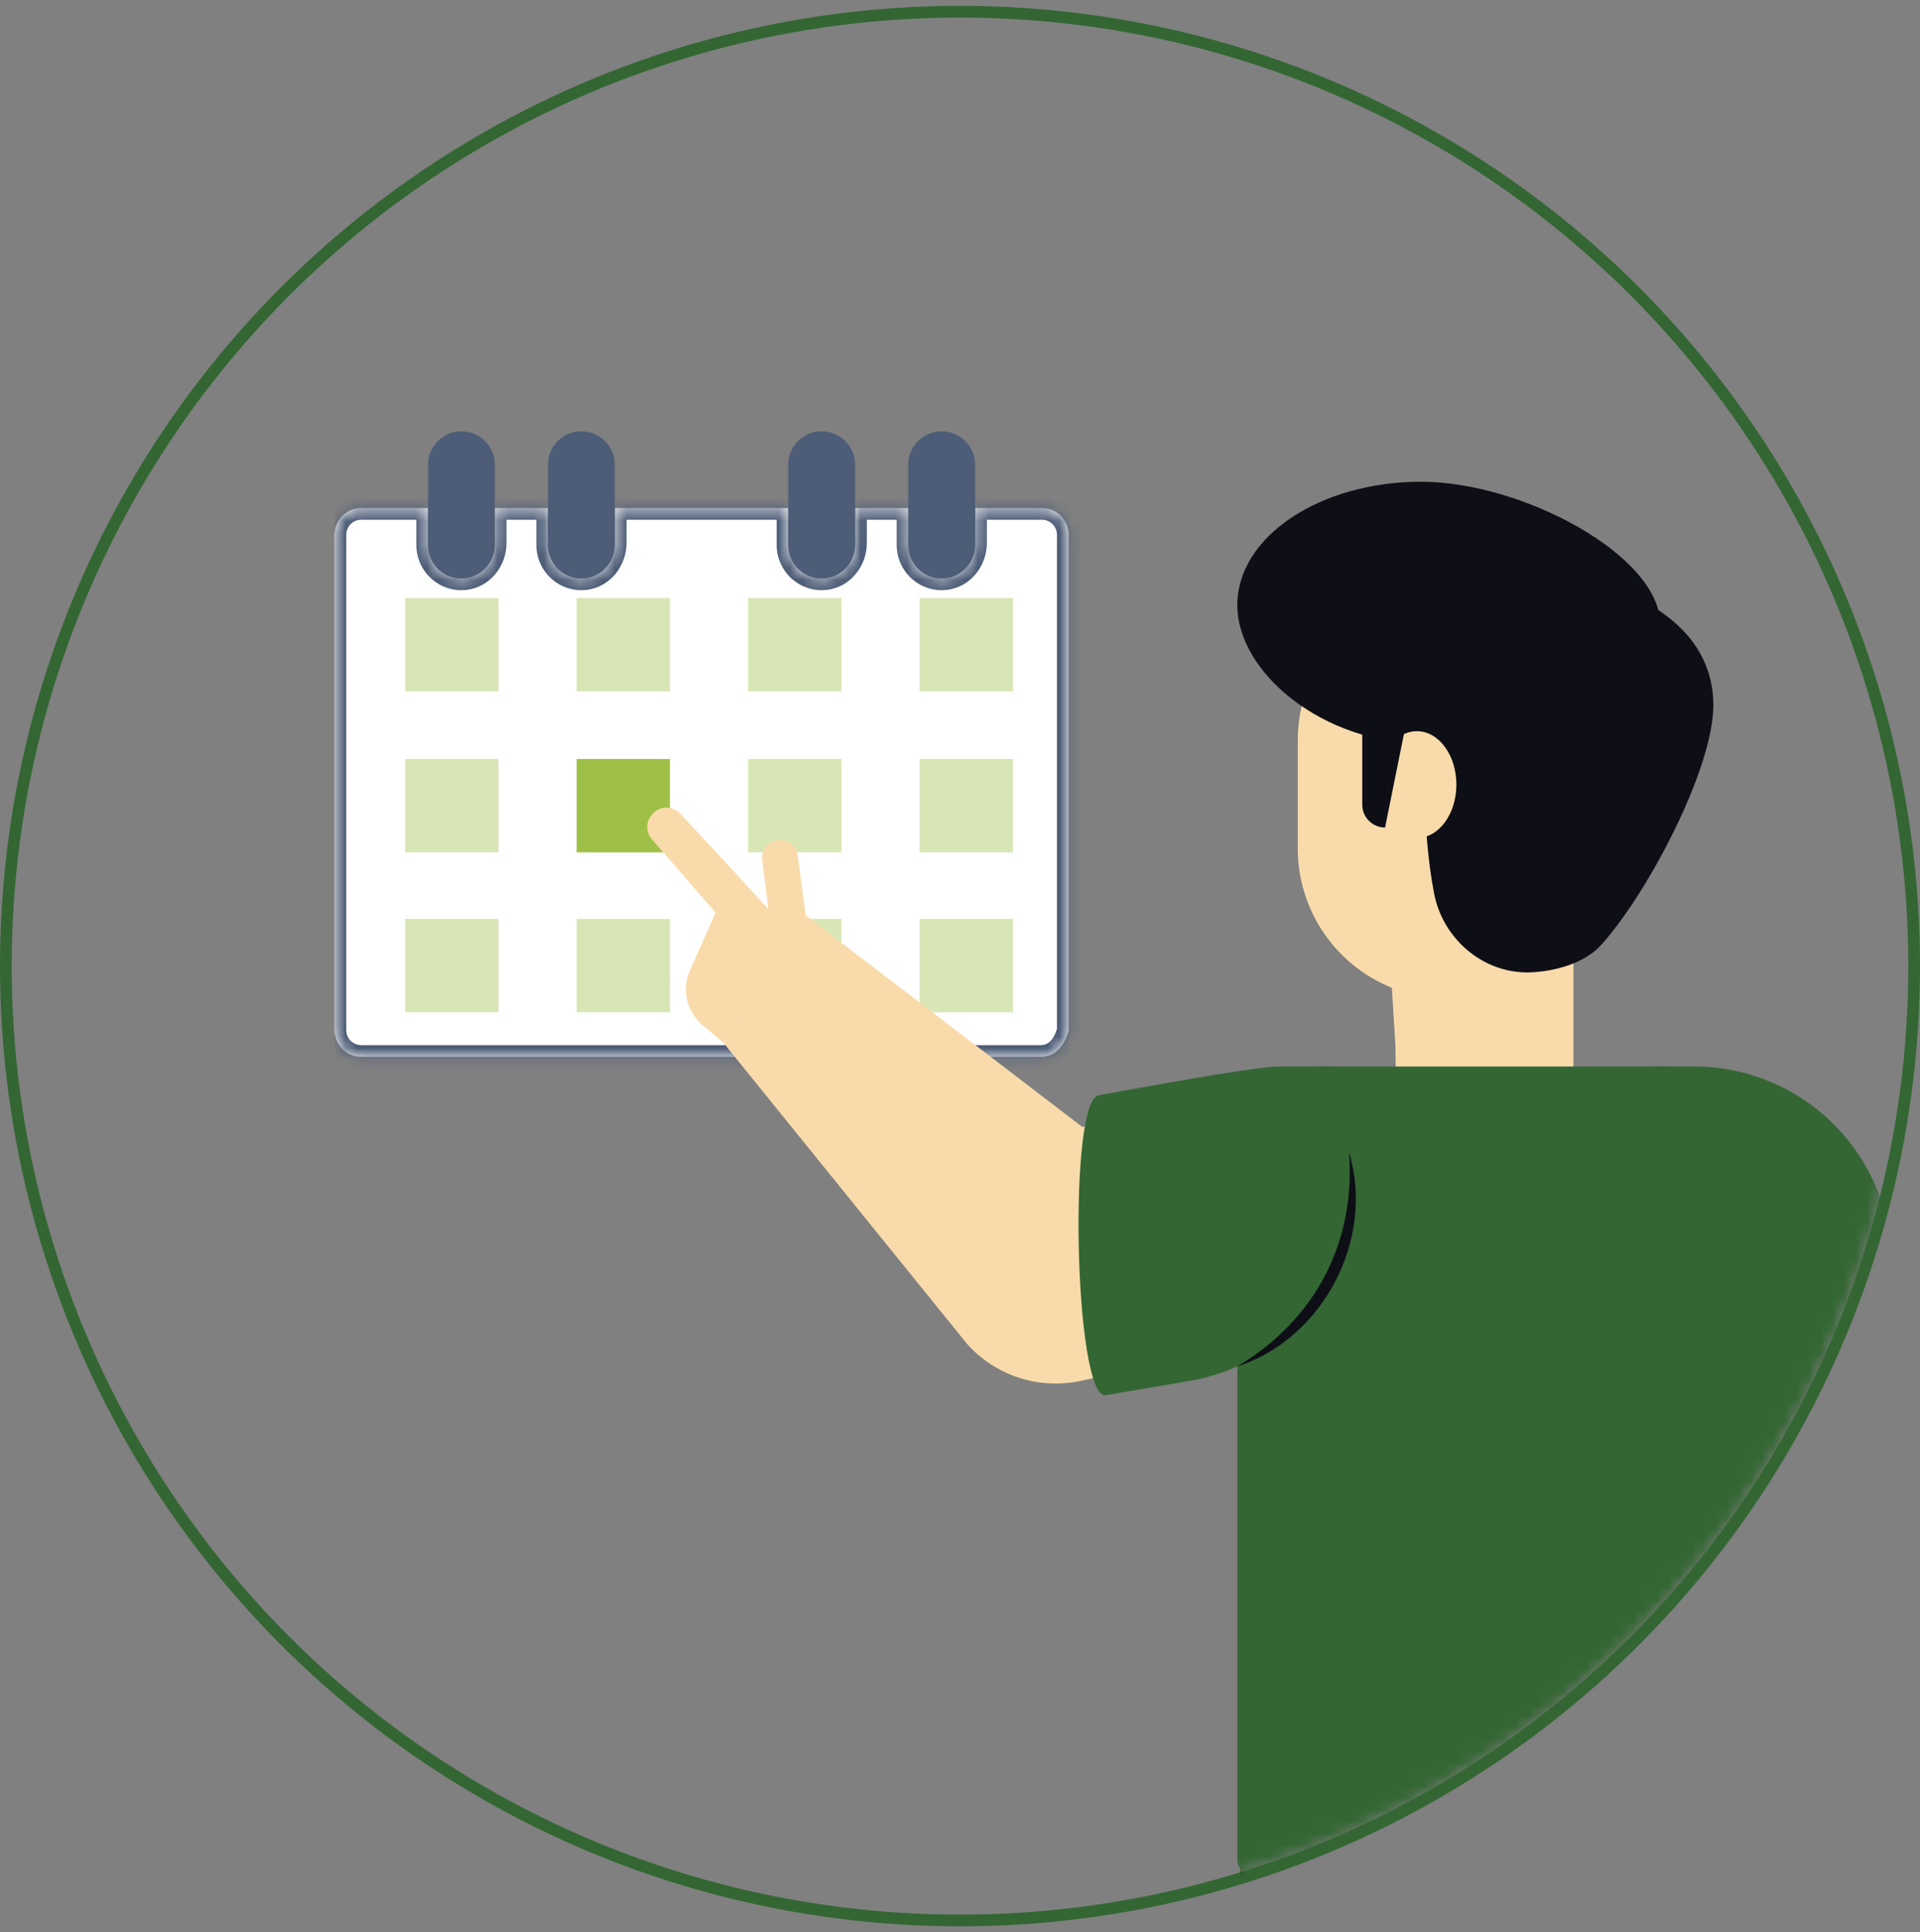 <svg width="164" height="165" viewBox="0 0 164 165" fill="none" xmlns="http://www.w3.org/2000/svg">
<rect x="0" y="0" width="164" height="165" fill="#808080" stroke="none"/>
<circle cx="82" cy="82.5" r="81.5" stroke="#336633"/>
<mask id="mask0_661_7349" style="mask-type:alpha" maskUnits="userSpaceOnUse" x="1" y="1" width="162" height="163">
<circle cx="82" cy="82.5" r="81" fill="#D9D9D9"/>
</mask>
<g mask="url(#mask0_661_7349)">
<g clip-path="url(#clip0_661_7349)">
<mask id="path-3-inside-1_661_7349" fill="white">
<path d="M36.564 43.383V46.539C36.564 48.218 37.999 49.559 39.705 49.383C41.195 49.233 42.265 47.866 42.265 46.377V43.383H46.815V46.539C46.815 48.218 48.249 49.558 49.955 49.383C51.445 49.234 52.515 47.866 52.515 46.377V43.383H67.342V46.539C67.342 48.218 68.778 49.558 70.484 49.383C71.973 49.234 73.043 47.866 73.043 46.377V43.383H77.593V46.539C77.593 48.218 79.028 49.559 80.735 49.383C82.224 49.233 83.294 47.866 83.294 46.377V43.383H89.008C90.267 43.383 91.283 44.413 91.283 45.672V87.961C91.283 87.961 90.852 90.249 88.894 90.249H30.849C29.59 90.249 28.575 89.22 28.575 87.961V45.672C28.575 44.413 29.59 43.384 30.849 43.383H36.564Z"/>
</mask>
<path d="M36.564 43.383V46.539C36.564 48.218 37.999 49.559 39.705 49.383C41.195 49.233 42.265 47.866 42.265 46.377V43.383H46.815V46.539C46.815 48.218 48.249 49.558 49.955 49.383C51.445 49.234 52.515 47.866 52.515 46.377V43.383H67.342V46.539C67.342 48.218 68.778 49.558 70.484 49.383C71.973 49.234 73.043 47.866 73.043 46.377V43.383H77.593V46.539C77.593 48.218 79.028 49.559 80.735 49.383C82.224 49.233 83.294 47.866 83.294 46.377V43.383H89.008C90.267 43.383 91.283 44.413 91.283 45.672V87.961C91.283 87.961 90.852 90.249 88.894 90.249H30.849C29.59 90.249 28.575 89.22 28.575 87.961V45.672C28.575 44.413 29.59 43.384 30.849 43.383H36.564Z" fill="white"/>
<path d="M36.564 43.383H37.564V42.383H36.564V43.383ZM36.564 46.539H35.564V46.539L36.564 46.539ZM39.705 49.383L39.606 48.388L39.603 48.388L39.705 49.383ZM42.265 46.377L43.265 46.377V46.377H42.265ZM42.265 43.383V42.383H41.265V43.383H42.265ZM46.815 43.383H47.815V42.383H46.815V43.383ZM46.815 46.539H45.815V46.539L46.815 46.539ZM49.955 49.383L49.856 48.388L49.853 48.388L49.955 49.383ZM52.515 46.377L53.515 46.377V46.377H52.515ZM52.515 43.383V42.383H51.515V43.383H52.515ZM67.342 43.383H68.342V42.383H67.342V43.383ZM67.342 46.539H66.342V46.539L67.342 46.539ZM70.484 49.383L70.384 48.388L70.381 48.388L70.484 49.383ZM73.043 46.377L74.043 46.377V46.377H73.043ZM73.043 43.383V42.383H72.043V43.383H73.043ZM77.593 43.383H78.593V42.383H77.593V43.383ZM77.593 46.539H76.593V46.539L77.593 46.539ZM80.735 49.383L80.635 48.388L80.632 48.388L80.735 49.383ZM83.294 46.377L84.294 46.377V46.377H83.294ZM83.294 43.383V42.383H82.294V43.383H83.294ZM91.283 87.961L92.266 88.146L92.283 88.054V87.961H91.283ZM88.894 90.249V91.249H88.894L88.894 90.249ZM30.849 90.249L30.849 91.249H30.849V90.249ZM30.849 43.383V42.383H30.849L30.849 43.383ZM36.564 43.383H35.564V46.539H36.564H37.564V43.383H36.564ZM36.564 46.539L35.564 46.539C35.564 48.797 37.499 50.615 39.808 50.377L39.705 49.383L39.603 48.388C38.499 48.502 37.564 47.638 37.564 46.539L36.564 46.539ZM39.705 49.383L39.805 50.377C41.88 50.17 43.265 48.301 43.265 46.377L42.265 46.377L41.265 46.377C41.265 47.431 40.509 48.297 39.606 48.388L39.705 49.383ZM42.265 46.377H43.265V43.383H42.265H41.265V46.377H42.265ZM42.265 43.383V44.383H46.815V43.383V42.383H42.265V43.383ZM46.815 43.383H45.815V46.539H46.815H47.815V43.383H46.815ZM46.815 46.539L45.815 46.539C45.815 48.797 47.749 50.615 50.058 50.377L49.955 49.383L49.853 48.388C48.75 48.501 47.815 47.638 47.815 46.539L46.815 46.539ZM49.955 49.383L50.055 50.377C52.13 50.17 53.515 48.301 53.515 46.377L52.515 46.377L51.515 46.377C51.515 47.431 50.759 48.297 49.856 48.388L49.955 49.383ZM52.515 46.377H53.515V43.383H52.515H51.515V46.377H52.515ZM52.515 43.383V44.383H67.342V43.383V42.383H52.515V43.383ZM67.342 43.383H66.342V46.539H67.342H68.342V43.383H67.342ZM67.342 46.539L66.342 46.539C66.342 48.797 68.278 50.615 70.586 50.377L70.484 49.383L70.381 48.388C69.278 48.502 68.342 47.638 68.342 46.539L67.342 46.539ZM70.484 49.383L70.583 50.377C72.659 50.17 74.043 48.301 74.043 46.377L73.043 46.377L72.043 46.377C72.043 47.431 71.287 48.297 70.384 48.388L70.484 49.383ZM73.043 46.377H74.043V43.383H73.043H72.043V46.377H73.043ZM73.043 43.383V44.383H77.593V43.383V42.383H73.043V43.383ZM77.593 43.383H76.593V46.539H77.593H78.593V43.383H77.593ZM77.593 46.539L76.593 46.539C76.593 48.797 78.528 50.615 80.837 50.377L80.735 49.383L80.632 48.388C79.529 48.502 78.593 47.638 78.593 46.539L77.593 46.539ZM80.735 49.383L80.834 50.377C82.909 50.17 84.294 48.301 84.294 46.377L83.294 46.377L82.294 46.377C82.294 47.431 81.538 48.297 80.635 48.388L80.735 49.383ZM83.294 46.377H84.294V43.383H83.294H82.294V46.377H83.294ZM83.294 43.383V44.383H89.008V43.383V42.383H83.294V43.383ZM89.008 43.383V44.383C89.707 44.383 90.283 44.958 90.283 45.672H91.283H92.283C92.283 43.869 90.827 42.383 89.008 42.383V43.383ZM91.283 45.672H90.283V87.961H91.283H92.283V45.672H91.283ZM91.283 87.961C90.301 87.775 90.301 87.775 90.301 87.775C90.301 87.775 90.301 87.774 90.301 87.774C90.301 87.773 90.301 87.773 90.301 87.773C90.301 87.772 90.302 87.771 90.302 87.771C90.302 87.769 90.302 87.769 90.302 87.769C90.302 87.769 90.302 87.771 90.301 87.774C90.299 87.782 90.296 87.796 90.291 87.817C90.281 87.858 90.263 87.923 90.236 88.004C90.182 88.168 90.096 88.378 89.972 88.58C89.726 88.979 89.403 89.249 88.894 89.249L88.894 90.249L88.894 91.249C90.343 91.249 91.215 90.374 91.674 89.629C91.903 89.259 92.047 88.897 92.135 88.632C92.179 88.498 92.21 88.385 92.231 88.301C92.242 88.259 92.25 88.225 92.255 88.198C92.258 88.185 92.26 88.174 92.262 88.165C92.263 88.161 92.264 88.157 92.265 88.154C92.265 88.152 92.265 88.151 92.266 88.15C92.266 88.149 92.266 88.148 92.266 88.148C92.266 88.147 92.266 88.147 92.266 88.147C92.266 88.146 92.266 88.146 91.283 87.961ZM88.894 90.249V89.249H30.849V90.249V91.249H88.894V90.249ZM30.849 90.249L30.849 89.249C30.15 89.249 29.575 88.675 29.575 87.961H28.575H27.575C27.575 89.764 29.03 91.248 30.849 91.249L30.849 90.249ZM28.575 87.961H29.575V45.672H28.575H27.575V87.961H28.575ZM28.575 45.672H29.575C29.575 44.958 30.15 44.384 30.849 44.383L30.849 43.383L30.849 42.383C29.029 42.384 27.575 43.869 27.575 45.672H28.575ZM30.849 43.383V44.383H36.564V43.383V42.383H30.849V43.383Z" fill="#4D5D77" mask="url(#path-3-inside-1_661_7349)"/>
<path d="M78.553 51.069H86.524V59.04H78.553V51.069Z" fill="#D8E6B5"/>
<path d="M78.553 64.819H86.524V72.79H78.553V64.819Z" fill="#D8E6B5"/>
<path d="M78.553 78.469H86.524V86.44H78.553V78.469Z" fill="#D8E6B5"/>
<path d="M63.904 51.069H71.875V59.04H63.904V51.069Z" fill="#D8E6B5"/>
<path d="M63.904 64.819H71.875V72.79H63.904V64.819Z" fill="#D8E6B5"/>
<path d="M63.904 78.469H71.875V86.44H63.904V78.469Z" fill="#D8E6B5"/>
<path d="M34.606 51.069H42.577V59.04H34.606V51.069Z" fill="#D8E6B5"/>
<path d="M34.606 64.819H42.577V72.79H34.606V64.819Z" fill="#D8E6B5"/>
<path d="M34.606 78.469H42.577V86.44H34.606V78.469Z" fill="#D8E6B5"/>
<path d="M49.255 51.069H57.226V59.04H49.255V51.069Z" fill="#D8E6B5"/>
<path d="M49.255 64.819H57.226V72.79H49.255V64.819Z" fill="#9EC046"/>
<path d="M49.255 78.469H57.226V86.44H49.255V78.469Z" fill="#D8E6B5"/>
<path d="M42.264 39.687V46.539C42.264 48.109 40.992 49.396 39.407 49.396C37.823 49.396 36.564 48.123 36.564 46.539V39.687C36.564 38.116 37.837 36.83 39.421 36.83C40.206 36.83 40.91 37.155 41.438 37.669C41.953 38.184 42.264 38.902 42.264 39.687ZM52.515 39.687V46.539C52.515 47.297 52.214 48.023 51.678 48.559C51.142 49.095 50.416 49.396 49.658 49.396C48.9 49.396 48.173 49.095 47.638 48.559C47.102 48.023 46.801 47.297 46.801 46.539V39.687C46.801 38.116 48.074 36.83 49.658 36.83C50.443 36.83 51.161 37.155 51.675 37.669C52.204 38.184 52.515 38.902 52.515 39.687ZM73.043 39.687V46.539C73.043 47.297 72.742 48.023 72.206 48.559C71.671 49.095 70.944 49.396 70.186 49.396C69.428 49.396 68.702 49.095 68.166 48.559C67.63 48.023 67.329 47.297 67.329 46.539V39.687C67.329 38.116 68.602 36.83 70.186 36.83C70.972 36.83 71.689 37.155 72.204 37.669C72.732 38.184 73.043 38.902 73.043 39.687ZM83.294 39.687V46.539C83.294 47.297 82.993 48.023 82.457 48.559C81.921 49.095 81.194 49.396 80.437 49.396C79.679 49.396 78.952 49.095 78.416 48.559C77.88 48.023 77.579 47.297 77.579 46.539V39.687C77.579 38.116 78.852 36.83 80.437 36.83C81.222 36.83 81.926 37.155 82.454 37.669C82.982 38.184 83.294 38.902 83.294 39.687Z" fill="#4D5D77"/>
</g>
<path d="M128.019 177.455H151.595V146.485L120.573 143.849L128.019 177.455Z" fill="#2C502C"/>
<path d="M132.806 177.455H105.924V146.485L138.669 143.849L132.806 177.455Z" fill="#2C502D"/>
<path d="M144.567 154.184C148.623 154.184 152.514 152.573 155.383 149.705C158.251 146.837 159.863 142.946 159.864 138.89V120.052H144.567V154.184Z" fill="#336633"/>
<path d="M159.172 122.792C159.172 123.206 143.421 123.206 143.421 122.792L141.18 91.07H144.699C146.916 91.07 149.112 91.507 151.16 92.355C153.209 93.204 155.07 94.448 156.638 96.015C158.206 97.583 159.45 99.445 160.298 101.493C161.147 103.542 161.584 105.738 161.584 107.955V120.377C161.584 120.694 161.522 121.008 161.401 121.301C161.28 121.594 161.102 121.861 160.878 122.085C160.654 122.309 160.388 122.487 160.095 122.609C159.803 122.73 159.489 122.792 159.172 122.792Z" fill="#336633"/>
<path d="M105.688 158.892C105.903 164.568 151.89 163.894 151.672 158.218V101.414C151.672 95.704 147.166 91.073 141.607 91.073H113.035C108.977 91.073 105.688 94.454 105.688 98.622V158.892Z" fill="#336633"/>
<path d="M118.944 85.274L119.058 87.113L119.189 89.206L119.217 91.07H134.395V78.825H118.31L118.684 81.182L118.944 85.274Z" fill="#F9DBAB"/>
<path d="M136.49 63.212V72.456C136.492 74.14 136.161 75.808 135.517 77.363C134.874 78.919 133.929 80.333 132.739 81.524C131.549 82.714 130.135 83.659 128.579 84.303C127.024 84.947 125.356 85.278 123.673 85.277C120.317 85.279 117.094 83.964 114.697 81.615C112.3 79.267 110.919 76.072 110.852 72.717V63.212C110.854 60.678 111.607 58.2 113.015 56.094C114.424 53.987 116.426 52.344 118.767 51.374C121.109 50.404 123.686 50.15 126.172 50.643C128.658 51.136 130.942 52.355 132.736 54.146C133.929 55.335 134.874 56.748 135.519 58.304C136.163 59.86 136.493 61.528 136.49 63.212Z" fill="#F9DBAB"/>
<path d="M136.898 80.545C140.837 76.1 146.348 65.588 146.348 60.242C146.348 52.335 137.306 49.282 132.001 49.282C126.698 49.282 121.711 59.642 121.711 67.552C121.711 70.029 121.929 73.397 122.499 76.312C123.278 80.321 126.904 83.3 130.977 83.024C133.368 82.862 135.645 82.04 136.898 80.545Z" fill="#0E0F16"/>
<path d="M121.712 63.516C113.056 63.516 105.688 57.478 105.688 51.67C105.688 45.843 112.725 41.138 121.381 41.138C130.058 41.138 141.806 47.471 141.806 53.297C141.806 59.105 130.389 63.516 121.712 63.516Z" fill="#0E0F16"/>
<path d="M121.028 71.561C122.89 71.561 124.4 69.519 124.4 67.001C124.4 64.482 122.89 62.44 121.028 62.44C119.166 62.44 117.657 64.482 117.657 67.001C117.657 69.519 119.166 71.561 121.028 71.561Z" fill="#F9DBAB"/>
<path d="M120.259 60.999L118.309 70.666C118.053 70.667 117.799 70.617 117.563 70.519C117.326 70.421 117.111 70.277 116.93 70.096C116.749 69.915 116.605 69.7 116.507 69.463C116.41 69.227 116.359 68.973 116.36 68.717V60.999C116.36 59.927 117.221 59.05 118.309 59.05C119.4 59.05 120.259 59.927 120.259 60.999Z" fill="#0E0F16"/>
<path d="M96.484 95.499C94.997 95.766 92.447 96.234 92.447 96.234L68.816 78.166L61.831 89.093L82.578 114.735C83.767 116.076 85.29 117.079 86.992 117.64C88.695 118.201 90.516 118.3 92.269 117.928L98.669 116.571L96.484 95.499Z" fill="#F9DBAB"/>
<path d="M101.617 117.922L94.399 119.154C91.733 119.206 91.218 93.592 93.884 93.537L93.915 93.522C96.63 93.022 107.192 91.073 109.221 91.073H113.871L115.232 98.417C115.635 100.593 115.602 102.828 115.133 104.991C114.665 107.154 113.772 109.203 112.505 111.018C111.238 112.833 109.623 114.378 107.754 115.563C105.885 116.748 103.799 117.55 101.617 117.922Z" fill="#336633"/>
<path d="M115.232 98.417C117.473 105.834 113.004 114.324 105.688 116.684C112.56 112.577 115.793 105.843 115.232 98.417Z" fill="#0E0F16"/>
<path d="M68.819 78.166L61.84 89.093L59.977 87.505C59.326 86.95 58.872 86.2 58.682 85.366C58.493 84.532 58.578 83.659 58.925 82.877L61.123 77.933L55.683 71.672C55.44 71.393 55.301 71.04 55.288 70.671C55.276 70.302 55.39 69.94 55.612 69.646L55.643 69.609C55.783 69.422 55.963 69.268 56.169 69.157C56.374 69.047 56.602 68.982 56.836 68.969C57.069 68.955 57.302 68.992 57.52 69.078C57.737 69.163 57.934 69.296 58.095 69.465C60.623 72.174 63.136 74.897 65.635 77.633L65.095 73.4C65.056 73.004 65.173 72.609 65.42 72.297C65.667 71.985 66.026 71.782 66.421 71.73C66.816 71.678 67.215 71.782 67.534 72.019C67.854 72.257 68.068 72.609 68.133 73.002L68.819 78.166Z" fill="#F9DBAB"/>
</g>
<defs>
<clipPath id="clip0_661_7349">
<rect width="75.83" height="56.872" fill="white" transform="translate(28.575 36.83)"/>
</clipPath>
</defs>
</svg>
